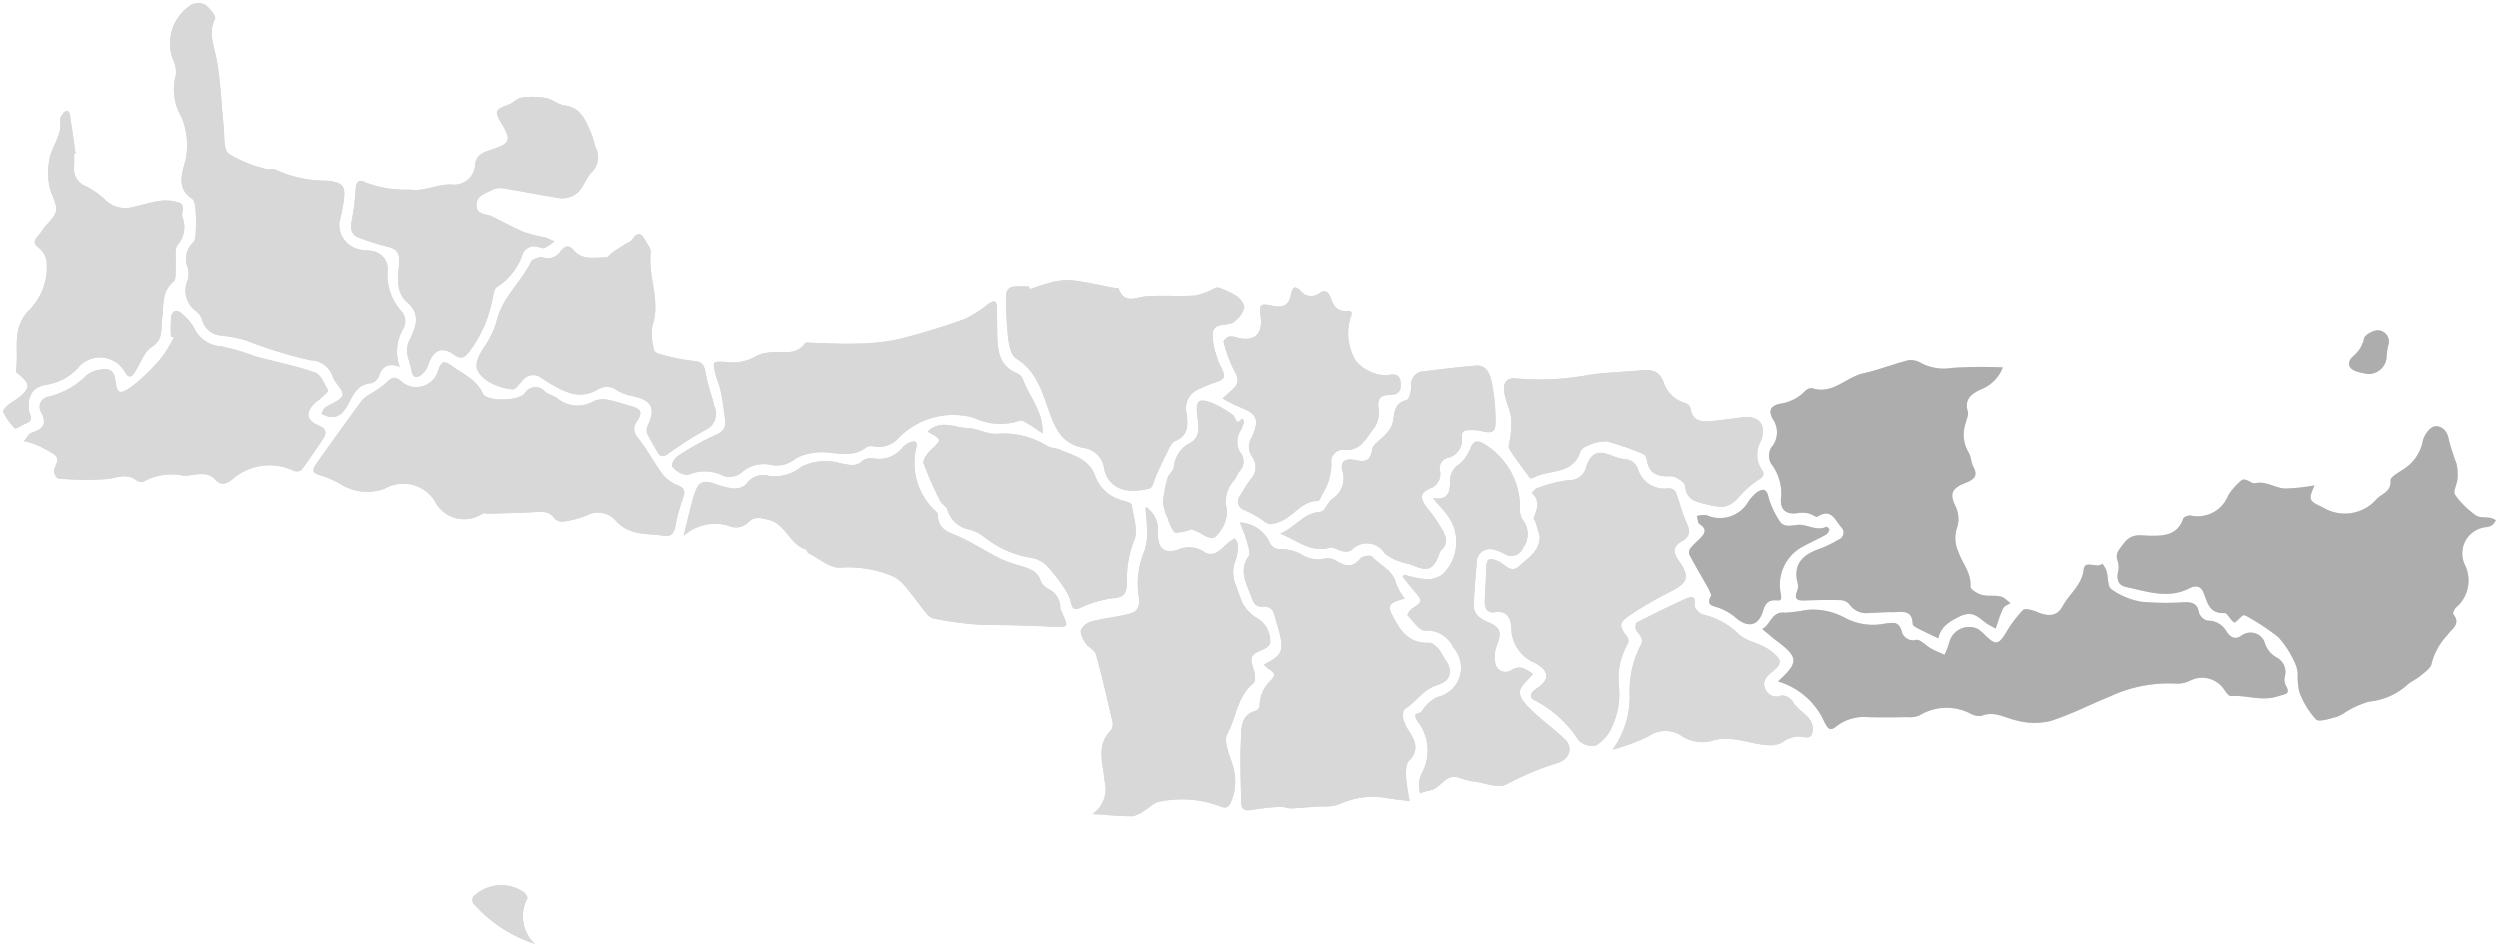 <svg id="lasithi" xmlns="http://www.w3.org/2000/svg" xmlns:xlink="http://www.w3.org/1999/xlink" width="132.801" height="50.563" viewBox="0 0 132.801 50.563">
  <defs>
    <clipPath id="clip-path">
      <rect id="Rectangle_529" data-name="Rectangle 529" width="132.801" height="50.563" fill="#d8d8d8"/>
    </clipPath>
  </defs>
  <g id="Group_1546" data-name="Group 1546" clip-path="url(#clip-path)">
    <path id="Path_1017" data-name="Path 1017" d="M391.8,172.1c.15.322.8.369.4.813a1.859,1.859,0,0,0-.635,1.4.328.328,0,0,1-.191.246c-.881.253-.779,1.018-.808,1.645-.051,1.078,0,2.161.017,3.242.007.459.3.434.643.378a13.836,13.836,0,0,1,1.408-.154c.206-.012.418.089.624.082.58-.02,1.159-.1,1.737-.1a2.078,2.078,0,0,0,.843-.138,4.234,4.234,0,0,1,2.373-.326c.432.086.875.12,1.322.178a11.469,11.469,0,0,1-.188-1.257c-.013-.3-.023-.7.15-.879.592-.6.307-1.1-.033-1.639a1.909,1.909,0,0,1-.271-.611c-.033-.162-.014-.442.086-.5.608-.378.968-1.044,1.73-1.277s.847-.794.368-1.431a4.8,4.8,0,0,0-.3-.487c-.14-.144-.34-.34-.5-.331-1.146.061-1.59-.723-2.015-1.566-.146-.29-.094-.484.192-.61a5.324,5.324,0,0,1,.526-.174,2.852,2.852,0,0,1-.45-.751c-.158-.748-.861-1-1.3-1.48-.08-.087-.513-.017-.619.113-.4.489-.784.413-1.25.132a.9.9,0,0,0-.622-.139,1.629,1.629,0,0,1-1.276-.228,2.212,2.212,0,0,0-1.029-.266.61.61,0,0,1-.649-.382,1.835,1.835,0,0,0-1.565-1.034c.14.374.278.676.363.994.07.263.206.629.091.8-.545.812-.082,1.491.173,2.216.108.307.251.491.593.46.388-.036.552.188.635.525.066.271.156.537.228.807.267,1,.146,1.271-.788,1.729Z" transform="translate(-324.651 -136.813)" fill="#d8d8d8"/>
    <path id="Path_1018" data-name="Path 1018" d="M391.8,172.1c.15.322.8.369.4.813a1.859,1.859,0,0,0-.635,1.4.328.328,0,0,1-.191.246c-.881.253-.779,1.018-.808,1.645-.051,1.078,0,2.161.017,3.242.007.459.3.434.643.378a13.836,13.836,0,0,1,1.408-.154c.206-.012.418.089.624.082.58-.02,1.159-.1,1.737-.1a2.078,2.078,0,0,0,.843-.138,4.234,4.234,0,0,1,2.373-.326c.432.086.875.12,1.322.178a11.469,11.469,0,0,1-.188-1.257c-.013-.3-.023-.7.15-.879.592-.6.307-1.1-.033-1.639a1.909,1.909,0,0,1-.271-.611c-.033-.162-.014-.442.086-.5.608-.378.968-1.044,1.73-1.277s.847-.794.368-1.431a4.8,4.8,0,0,0-.3-.487c-.14-.144-.34-.34-.5-.331-1.146.061-1.59-.723-2.015-1.566-.146-.29-.094-.484.192-.61a5.324,5.324,0,0,1,.526-.174,2.852,2.852,0,0,1-.45-.751c-.158-.748-.861-1-1.3-1.48-.08-.087-.513-.017-.619.113-.4.489-.784.413-1.25.132a.9.9,0,0,0-.622-.139,1.629,1.629,0,0,1-1.276-.228,2.212,2.212,0,0,0-1.029-.266.61.61,0,0,1-.649-.382,1.835,1.835,0,0,0-1.565-1.034c.14.374.278.676.363.994.07.263.206.629.091.8-.545.812-.082,1.491.173,2.216.108.307.251.491.593.46.388-.036.552.188.635.525.066.271.156.537.228.807.267,1,.146,1.271-.788,1.729Z" transform="translate(-324.651 -136.813)" fill="#d8d8d8"/>
    <path id="Path_1019" data-name="Path 1019" d="M341.053,175.969c.8.049,1.46.119,2.125.115a1.558,1.558,0,0,0,.641-.307c.263-.151.5-.425.776-.46a5.749,5.749,0,0,1,3.212.236c.354.162.5.029.625-.289a2.811,2.811,0,0,0,.04-1.958c-.16-.521-.47-1.211-.267-1.584.483-.884.529-2,1.389-2.7.118-.1.1-.456.038-.658-.246-.747-.213-.842.482-1.135.149-.063.341-.2.371-.337a1.416,1.416,0,0,0-.784-1.379,2.209,2.209,0,0,1-.689-.764,8.635,8.635,0,0,1-.316-.86,1.7,1.7,0,0,1-.05-1.381,2.7,2.7,0,0,0,.131-.812c0-.12-.1-.245-.161-.368a2.517,2.517,0,0,0-.331.2,4.412,4.412,0,0,1-.633.541.685.685,0,0,1-.593.032,1.439,1.439,0,0,0-1.477-.171c-.764.241-1.083-.1-1.061-.944a1.451,1.451,0,0,0-.645-1.334c-.022.363.065.71.064,1.056a3.2,3.2,0,0,1-.135,1.289,4.455,4.455,0,0,0-.291,2.49c.067.53-.138.756-.549.857-.641.159-1.306.224-1.945.389a.9.9,0,0,0-.584.455c-.059.195.1.493.238.7.149.226.489.369.555.6.33,1.181.6,2.378.879,3.573a.59.59,0,0,1-.089.472c-.817.814-.389,1.824-.327,2.7a1.6,1.6,0,0,1-.64,1.728Z" transform="translate(-283.013 -132.728)" fill="#d8d8d8"/>
    <path id="Path_1020" data-name="Path 1020" d="M341.053,175.969c.8.049,1.46.119,2.125.115a1.558,1.558,0,0,0,.641-.307c.263-.151.5-.425.776-.46a5.749,5.749,0,0,1,3.212.236c.354.162.5.029.625-.289a2.811,2.811,0,0,0,.04-1.958c-.16-.521-.47-1.211-.267-1.584.483-.884.529-2,1.389-2.7.118-.1.1-.456.038-.658-.246-.747-.213-.842.482-1.135.149-.063.341-.2.371-.337a1.416,1.416,0,0,0-.784-1.379,2.209,2.209,0,0,1-.689-.764,8.635,8.635,0,0,1-.316-.86,1.7,1.7,0,0,1-.05-1.381,2.7,2.7,0,0,0,.131-.812c0-.12-.1-.245-.161-.368a2.517,2.517,0,0,0-.331.2,4.412,4.412,0,0,1-.633.541.685.685,0,0,1-.593.032,1.439,1.439,0,0,0-1.477-.171c-.764.241-1.083-.1-1.061-.944a1.451,1.451,0,0,0-.645-1.334c-.022.363.065.71.064,1.056a3.2,3.2,0,0,1-.135,1.289,4.455,4.455,0,0,0-.291,2.49c.067.53-.138.756-.549.857-.641.159-1.306.224-1.945.389a.9.9,0,0,0-.584.455c-.059.195.1.493.238.7.149.226.489.369.555.6.33,1.181.6,2.378.879,3.573a.59.59,0,0,1-.089.472c-.817.814-.389,1.824-.327,2.7a1.6,1.6,0,0,1-.64,1.728Z" transform="translate(-283.013 -132.728)" fill="#d8d8d8"/>
    <path id="Path_1021" data-name="Path 1021" d="M470.558,147.009c.017.821-.619,1.184-1.1,1.622-.455.412-.754-.129-1.108-.27-.489-.2-.61-.142-.631.364q-.036.877-.08,1.752c-.018.365.123.659.511.6.765-.121.891.436.9.908a2.021,2.021,0,0,0,1.279,1.794c.757.423.762.895.054,1.353-.363.235-.4.494-.03.657a5.95,5.95,0,0,1,2.248,2.066,1.025,1.025,0,0,0,.924.308,2.164,2.164,0,0,0,.891-1.032,4.132,4.132,0,0,0,.35-2.114,3.691,3.691,0,0,1,.483-2.287.389.389,0,0,0-.038-.34c-.44-.581-.467-.744.134-1.155a20.424,20.424,0,0,1,2.2-1.276c.9-.463,1-.789.383-1.645-.288-.4-.3-.733.138-.978.462-.256.519-.54.293-1.016-.248-.519-.368-1.1-.578-1.637a.464.464,0,0,0-.367-.191,1.474,1.474,0,0,1-1.626-.978.754.754,0,0,0-.736-.569,2.533,2.533,0,0,1-.713-.21c-.718-.276-1.054-.12-1.315.619a.877.877,0,0,1-.9.7,7.242,7.242,0,0,0-1.694.425c-.116.034-.2.169-.3.257.471.418.285.883.1,1.352-.011.03.071.086.087.137.082.262.158.526.235.789Z" transform="translate(-388.767 -118.553)" fill="#d8d8d8"/>
    <path id="Path_1022" data-name="Path 1022" d="M470.558,147.009c.017.821-.619,1.184-1.1,1.622-.455.412-.754-.129-1.108-.27-.489-.2-.61-.142-.631.364q-.036.877-.08,1.752c-.018.365.123.659.511.6.765-.121.891.436.9.908a2.021,2.021,0,0,0,1.279,1.794c.757.423.762.895.054,1.353-.363.235-.4.494-.03.657a5.95,5.95,0,0,1,2.248,2.066,1.025,1.025,0,0,0,.924.308,2.164,2.164,0,0,0,.891-1.032,4.132,4.132,0,0,0,.35-2.114,3.691,3.691,0,0,1,.483-2.287.389.389,0,0,0-.038-.34c-.44-.581-.467-.744.134-1.155a20.424,20.424,0,0,1,2.2-1.276c.9-.463,1-.789.383-1.645-.288-.4-.3-.733.138-.978.462-.256.519-.54.293-1.016-.248-.519-.368-1.1-.578-1.637a.464.464,0,0,0-.367-.191,1.474,1.474,0,0,1-1.626-.978.754.754,0,0,0-.736-.569,2.533,2.533,0,0,1-.713-.21c-.718-.276-1.054-.12-1.315.619a.877.877,0,0,1-.9.7,7.242,7.242,0,0,0-1.694.425c-.116.034-.2.169-.3.257.471.418.285.883.1,1.352-.011.03.071.086.087.137.082.262.158.526.235.789Z" transform="translate(-388.767 -118.553)" fill="#d8d8d8"/>
    <path id="Path_1023" data-name="Path 1023" d="M441.874,146.122l-.091.115c.219.272.426.554.66.812.4.446.385.547-.135.86a.8.8,0,0,0-.271.367c.3.306.633.838.935.822a1.533,1.533,0,0,1,1.505.906,1.592,1.592,0,0,1-.855,2.623,2.023,2.023,0,0,0-.61.476c-.117.105-.184.314-.31.351-.313.092-.3.152-.145.439a2.513,2.513,0,0,1,.27,2.735,1.347,1.347,0,0,0-.166.559,2.8,2.8,0,0,0,.048.558,3.077,3.077,0,0,1,.512-.156c.589-.075.832-.937,1.573-.67a4.061,4.061,0,0,0,.811.2c.572.08,1.27.37,1.695.15a15.005,15.005,0,0,1,2.677-1.124c.691-.2.873-.842.436-1.265-.554-.536-1.19-.988-1.745-1.522-.287-.275-.662-.652-.658-.98s.436-.637.7-.988c-.3-.154-.6-.536-1.167-.182a.551.551,0,0,1-.841-.414,1.721,1.721,0,0,1,.1-.936c.255-.668.18-.929-.483-1.21-.443-.188-.793-.441-.758-.983.046-.723.09-1.447.161-2.167a.7.7,0,0,1,.925-.692,1.967,1.967,0,0,1,.54.218.677.677,0,0,0,.992-.315,1.217,1.217,0,0,0-.007-1.485.946.946,0,0,1-.154-.591,3.91,3.91,0,0,0-1.971-3.488c-.347-.176-.49-.086-.648.228a2.143,2.143,0,0,1-.592.877,1.048,1.048,0,0,0-.506.981c0,.54-.111.941-.911.837.287.33.474.529.643.743a2.381,2.381,0,0,1-.14,3.306,1.35,1.35,0,0,1-.9.249,5.7,5.7,0,0,1-1.117-.238Z" transform="translate(-367.276 -115.601)" fill="#d8d8d8"/>
    <path id="Path_1024" data-name="Path 1024" d="M441.874,146.122l-.091.115c.219.272.426.554.66.812.4.446.385.547-.135.86a.8.8,0,0,0-.271.367c.3.306.633.838.935.822a1.533,1.533,0,0,1,1.505.906,1.592,1.592,0,0,1-.855,2.623,2.023,2.023,0,0,0-.61.476c-.117.105-.184.314-.31.351-.313.092-.3.152-.145.439a2.513,2.513,0,0,1,.27,2.735,1.347,1.347,0,0,0-.166.559,2.8,2.8,0,0,0,.048.558,3.077,3.077,0,0,1,.512-.156c.589-.075.832-.937,1.573-.67a4.061,4.061,0,0,0,.811.2c.572.08,1.27.37,1.695.15a15.005,15.005,0,0,1,2.677-1.124c.691-.2.873-.842.436-1.265-.554-.536-1.19-.988-1.745-1.522-.287-.275-.662-.652-.658-.98s.436-.637.7-.988c-.3-.154-.6-.536-1.167-.182a.551.551,0,0,1-.841-.414,1.721,1.721,0,0,1,.1-.936c.255-.668.18-.929-.483-1.21-.443-.188-.793-.441-.758-.983.046-.723.09-1.447.161-2.167a.7.7,0,0,1,.925-.692,1.967,1.967,0,0,1,.54.218.677.677,0,0,0,.992-.315,1.217,1.217,0,0,0-.007-1.485.946.946,0,0,1-.154-.591,3.91,3.91,0,0,0-1.971-3.488c-.347-.176-.49-.086-.648.228a2.143,2.143,0,0,1-.592.877,1.048,1.048,0,0,0-.506.981c0,.54-.111.941-.911.837.287.33.474.529.643.743a2.381,2.381,0,0,1-.14,3.306,1.35,1.35,0,0,1-.9.249,5.7,5.7,0,0,1-1.117-.238Z" transform="translate(-367.276 -115.601)" fill="#d8d8d8"/>
    <path id="Path_1025" data-name="Path 1025" d="M385.076,96.464a8.4,8.4,0,0,0,.866.442c.965.357,1.117.664.683,1.626a.9.9,0,0,0,.013,1.013.939.939,0,0,1-.088,1.231,9.293,9.293,0,0,0-.54.849.471.471,0,0,0,.21.759,6.637,6.637,0,0,1,1.088.619c.278.221.451.122.735.034.781-.242,1.2-1.14,2.109-1.13.07,0,.154-.212.212-.336a3.025,3.025,0,0,0,.494-1.642.623.623,0,0,1,.641-.736c.932.1,1.211-.653,1.636-1.172a1.413,1.413,0,0,0,.231-1c-.079-.525.086-.747.585-.745s.646-.265.582-.7c-.076-.515-.48-.373-.793-.347a2.164,2.164,0,0,1-1.579-.761,2.835,2.835,0,0,1-.3-2.26c.081-.2.153-.424-.175-.394-.507.046-.724-.273-.846-.651-.116-.357-.32-.5-.611-.3a.716.716,0,0,1-1.033-.146c-.284-.276-.422-.137-.482.207-.094.537-.388.744-.961.62-.7-.15-.738-.088-.652.587.115.9-.331,1.317-1.192,1.113a1.2,1.2,0,0,0-.49-.073c-.117.026-.307.219-.287.285a6.856,6.856,0,0,0,.569,1.536c.255.427.236.71-.12,1.013-.149.127-.29.263-.507.46Z" transform="translate(-320.133 -75.295)" fill="#d8d8d8"/>
    <path id="Path_1026" data-name="Path 1026" d="M385.076,96.464a8.4,8.4,0,0,0,.866.442c.965.357,1.117.664.683,1.626a.9.9,0,0,0,.013,1.013.939.939,0,0,1-.088,1.231,9.293,9.293,0,0,0-.54.849.471.471,0,0,0,.21.759,6.637,6.637,0,0,1,1.088.619c.278.221.451.122.735.034.781-.242,1.2-1.14,2.109-1.13.07,0,.154-.212.212-.336a3.025,3.025,0,0,0,.494-1.642.623.623,0,0,1,.641-.736c.932.1,1.211-.653,1.636-1.172a1.413,1.413,0,0,0,.231-1c-.079-.525.086-.747.585-.745s.646-.265.582-.7c-.076-.515-.48-.373-.793-.347a2.164,2.164,0,0,1-1.579-.761,2.835,2.835,0,0,1-.3-2.26c.081-.2.153-.424-.175-.394-.507.046-.724-.273-.846-.651-.116-.357-.32-.5-.611-.3a.716.716,0,0,1-1.033-.146c-.284-.276-.422-.137-.482.207-.094.537-.388.744-.961.62-.7-.15-.738-.088-.652.587.115.9-.331,1.317-1.192,1.113a1.2,1.2,0,0,0-.49-.073c-.117.026-.307.219-.287.285a6.856,6.856,0,0,0,.569,1.536c.255.427.236.71-.12,1.013-.149.127-.29.263-.507.46Z" transform="translate(-320.133 -75.295)" fill="#d8d8d8"/>
    <path id="Path_1027" data-name="Path 1027" d="M474.233,116.995c-.383.006-.607.245-.493.832.084.432.288.843.354,1.277a4.729,4.729,0,0,1-.052,1.036c-.016.206-.134.468-.048.608.33.539.721,1.04,1.1,1.549.018.024.116.017.159-.008.829-.473,2.109-.132,2.513-1.389a.631.631,0,0,1,.377-.314,2.23,2.23,0,0,1,1.047-.233,13.506,13.506,0,0,1,1.951.689c.078.031.139.181.154.284.112.754.581.9,1.271.877.259-.009.734.3.757.5.085.771.57.853,1.184,1,.87.215,1.19.176,1.751-.474a4.706,4.706,0,0,1,.992-.85c.252-.164.322-.313.152-.531a1.429,1.429,0,0,1-.044-1.513c.328-.877-.091-1.391-1.04-1.26-.527.073-1.056.139-1.585.194s-1.019.011-1.112-.685a.436.436,0,0,0-.274-.269,1.691,1.691,0,0,1-1.158-1.109c-.214-.591-.634-.694-1.194-.636-.941.1-1.9.1-2.827.256a14.226,14.226,0,0,1-3.932.167Z" transform="translate(-393.818 -96.901)" fill="#d8d8d8"/>
    <path id="Path_1028" data-name="Path 1028" d="M474.233,116.995c-.383.006-.607.245-.493.832.084.432.288.843.354,1.277a4.729,4.729,0,0,1-.052,1.036c-.016.206-.134.468-.048.608.33.539.721,1.04,1.1,1.549.018.024.116.017.159-.008.829-.473,2.109-.132,2.513-1.389a.631.631,0,0,1,.377-.314,2.23,2.23,0,0,1,1.047-.233,13.506,13.506,0,0,1,1.951.689c.078.031.139.181.154.284.112.754.581.9,1.271.877.259-.009.734.3.757.5.085.771.57.853,1.184,1,.87.215,1.19.176,1.751-.474a4.706,4.706,0,0,1,.992-.85c.252-.164.322-.313.152-.531a1.429,1.429,0,0,1-.044-1.513c.328-.877-.091-1.391-1.04-1.26-.527.073-1.056.139-1.585.194s-1.019.011-1.112-.685a.436.436,0,0,0-.274-.269,1.691,1.691,0,0,1-1.158-1.109c-.214-.591-.634-.694-1.194-.636-.941.1-1.9.1-2.827.256a14.226,14.226,0,0,1-3.932.167Z" transform="translate(-393.818 -96.901)" fill="#d8d8d8"/>
    <path id="Path_1029" data-name="Path 1029" d="M403.255,124.078c.929.372,1.617,1.02,2.615.75.2-.055.467.146.711.187a.644.644,0,0,0,.46-.06,1.1,1.1,0,0,1,1.747.159,2.3,2.3,0,0,0,.831.444c.221.094.474.113.693.21.778.345,1.091.215,1.383-.6a.527.527,0,0,1,.114-.219c.385-.335.251-.725.065-1.063a8.746,8.746,0,0,0-.8-1.16c-.412-.527-.422-.8.147-1.052a.8.8,0,0,0,.519-.928.57.57,0,0,1,.439-.7.97.97,0,0,0,.721-1.078c-.024-.346.152-.384.382-.392a2.533,2.533,0,0,1,.663.057c.581.137.759.05.744-.53a10.431,10.431,0,0,0-.2-2.078c-.088-.384-.251-.923-.844-.875-.915.074-1.826.191-2.739.3a.692.692,0,0,0-.694.772c0,.264-.1.72-.245.756-.754.19-.622.806-.768,1.309a1.765,1.765,0,0,1-.413.578c-.217.251-.615.464-.651.732-.087.65-.4.681-.917.567-.4-.088-.788,0-.677.538a1.293,1.293,0,0,1-.506,1.515c-.262.181-.422.69-.649.7-.884.057-1.31.8-2.127,1.157Z" transform="translate(-335.246 -95.729)" fill="#d8d8d8"/>
    <path id="Path_1030" data-name="Path 1030" d="M403.255,124.078c.929.372,1.617,1.02,2.615.75.2-.055.467.146.711.187a.644.644,0,0,0,.46-.06,1.1,1.1,0,0,1,1.747.159,2.3,2.3,0,0,0,.831.444c.221.094.474.113.693.21.778.345,1.091.215,1.383-.6a.527.527,0,0,1,.114-.219c.385-.335.251-.725.065-1.063a8.746,8.746,0,0,0-.8-1.16c-.412-.527-.422-.8.147-1.052a.8.8,0,0,0,.519-.928.57.57,0,0,1,.439-.7.97.97,0,0,0,.721-1.078c-.024-.346.152-.384.382-.392a2.533,2.533,0,0,1,.663.057c.581.137.759.05.744-.53a10.431,10.431,0,0,0-.2-2.078c-.088-.384-.251-.923-.844-.875-.915.074-1.826.191-2.739.3a.692.692,0,0,0-.694.772c0,.264-.1.72-.245.756-.754.19-.622.806-.768,1.309a1.765,1.765,0,0,1-.413.578c-.217.251-.615.464-.651.732-.087.65-.4.681-.917.567-.4-.088-.788,0-.677.538a1.293,1.293,0,0,1-.506,1.515c-.262.181-.422.69-.649.7-.884.057-1.31.8-2.127,1.157Z" transform="translate(-335.246 -95.729)" fill="#d8d8d8"/>
    <path id="Path_1031" data-name="Path 1031" d="M507.926,196.184a11.836,11.836,0,0,0,1.88-.691,1.569,1.569,0,0,1,1.733-.076,1.969,1.969,0,0,0,1.594.314c1.1-.367,2.076.182,3.112.216a1.329,1.329,0,0,0,.68-.139,1.457,1.457,0,0,1,1.265-.273.346.346,0,0,0,.31-.13c.308-.933-.672-1.175-1-1.774a.732.732,0,0,0-.6-.331.626.626,0,0,1-.845-.309c-.215-.415.041-.7.337-.932.658-.52.455-.709-.095-1.154a3.738,3.738,0,0,0-.744-.377,3.118,3.118,0,0,1-.893-.446A3.929,3.929,0,0,0,512.712,189c-.181-.044-.449-.351-.426-.5.088-.537-.227-.447-.48-.333-.877.4-1.742.823-2.6,1.266-.069.036-.088.351-.013.439.21.25.415.471.2.81a5.217,5.217,0,0,0-.56,2.557,4.8,4.8,0,0,1-.911,2.944Z" transform="translate(-422.264 -156.361)" fill="#d8d8d8"/>
    <path id="Path_1032" data-name="Path 1032" d="M507.926,196.184a11.836,11.836,0,0,0,1.88-.691,1.569,1.569,0,0,1,1.733-.076,1.969,1.969,0,0,0,1.594.314c1.1-.367,2.076.182,3.112.216a1.329,1.329,0,0,0,.68-.139,1.457,1.457,0,0,1,1.265-.273.346.346,0,0,0,.31-.13c.308-.933-.672-1.175-1-1.774a.732.732,0,0,0-.6-.331.626.626,0,0,1-.845-.309c-.215-.415.041-.7.337-.932.658-.52.455-.709-.095-1.154a3.738,3.738,0,0,0-.744-.377,3.118,3.118,0,0,1-.893-.446A3.929,3.929,0,0,0,512.712,189c-.181-.044-.449-.351-.426-.5.088-.537-.227-.447-.48-.333-.877.4-1.742.823-2.6,1.266-.069.036-.088.351-.013.439.21.25.415.471.2.81a5.217,5.217,0,0,0-.56,2.557,4.8,4.8,0,0,1-.911,2.944Z" transform="translate(-422.264 -156.361)" fill="#d8d8d8"/>
    <path id="Path_1033" data-name="Path 1033" d="M231.33,101.987c.034-1.2-.739-1.971-1.062-2.909a.564.564,0,0,0-.3-.283c-.944-.389-1.036-1.2-1.049-2.054-.007-.47-.017-.94-.015-1.41,0-.418-.177-.412-.464-.219a6.2,6.2,0,0,1-1.264.805,35.209,35.209,0,0,1-3.605,1.09,11.874,11.874,0,0,1-2.314.214c-.718.025-1.438-.028-2.157-.043-.136,0-.349-.042-.4.026-.523.736-1.314.356-1.975.5a1.512,1.512,0,0,0-.558.149,2.487,2.487,0,0,1-1.693.336c-.675-.029-.684-.022-.535.608.077.325.225.635.291.961.1.515.179,1.037.236,1.56.046.417-.162.609-.572.782a13.422,13.422,0,0,0-1.965,1.109c-.157.1-.339.425-.284.535a1.16,1.16,0,0,0,.565.4.544.544,0,0,0,.411,0,2.179,2.179,0,0,1,1.78.116,1.056,1.056,0,0,0,.894-.155,1.782,1.782,0,0,1,1.628-.437,1.543,1.543,0,0,0,1.256-.319,2.445,2.445,0,0,1,.979-.323c.928-.179,1.935.4,2.817-.307.105-.084.331-.051.493-.025a1.382,1.382,0,0,0,1.2-.452,4.048,4.048,0,0,1,4-1.084,3.23,3.23,0,0,0,2.456.153c.095-.048.3.093.444.176.235.139.456.3.758.5Z" transform="translate(-175.943 -78.966)" fill="#d8d8d8"/>
    <path id="Path_1034" data-name="Path 1034" d="M231.33,101.987c.034-1.2-.739-1.971-1.062-2.909a.564.564,0,0,0-.3-.283c-.944-.389-1.036-1.2-1.049-2.054-.007-.47-.017-.94-.015-1.41,0-.418-.177-.412-.464-.219a6.2,6.2,0,0,1-1.264.805,35.209,35.209,0,0,1-3.605,1.09,11.874,11.874,0,0,1-2.314.214c-.718.025-1.438-.028-2.157-.043-.136,0-.349-.042-.4.026-.523.736-1.314.356-1.975.5a1.512,1.512,0,0,0-.558.149,2.487,2.487,0,0,1-1.693.336c-.675-.029-.684-.022-.535.608.077.325.225.635.291.961.1.515.179,1.037.236,1.56.046.417-.162.609-.572.782a13.422,13.422,0,0,0-1.965,1.109c-.157.1-.339.425-.284.535a1.16,1.16,0,0,0,.565.4.544.544,0,0,0,.411,0,2.179,2.179,0,0,1,1.78.116,1.056,1.056,0,0,0,.894-.155,1.782,1.782,0,0,1,1.628-.437,1.543,1.543,0,0,0,1.256-.319,2.445,2.445,0,0,1,.979-.323c.928-.179,1.935.4,2.817-.307.105-.084.331-.051.493-.025a1.382,1.382,0,0,0,1.2-.452,4.048,4.048,0,0,1,4-1.084,3.23,3.23,0,0,0,2.456.153c.095-.048.3.093.444.176.235.139.456.3.758.5Z" transform="translate(-175.943 -78.966)" fill="#d8d8d8"/>
    <path id="Path_1035" data-name="Path 1035" d="M318.163,88.753l-.047-.146a5.179,5.179,0,0,0-.922.018A.493.493,0,0,0,316.9,89a20.714,20.714,0,0,0,.106,2.311c.047.394.154.95.429,1.117,1.147.7,1.424,1.934,1.823,3,.355.947.734,1.541,1.748,1.751A1.268,1.268,0,0,1,322.1,98.2a1.4,1.4,0,0,0,1.186,1.226,3.111,3.111,0,0,0,1.242-.093c.181-.062.244-.466.361-.716.177-.378.341-.763.535-1.132.127-.241.245-.578.455-.668.723-.307.685-.854.613-1.466a1.109,1.109,0,0,1,.738-1.331,4.679,4.679,0,0,1,.691-.287c.634-.2.678-.3.394-.86a2.746,2.746,0,0,1-.241-.617,3.122,3.122,0,0,1-.189-1.218c.115-.55.785-.3,1.122-.547a1.432,1.432,0,0,0,.542-.753c.039-.177-.206-.487-.4-.628a4.378,4.378,0,0,0-.969-.445c-.07-.027-.18.035-.267.067a3.727,3.727,0,0,1-.975.356c-.854.053-1.715-.017-2.569.038-.567.036-1.193.448-1.492-.423-.011-.031-.157-.01-.238-.025-.7-.131-1.39-.291-2.091-.385a3.285,3.285,0,0,0-1.085.053,12.918,12.918,0,0,0-1.292.4Z" transform="translate(-263.458 -73.385)" fill="#d8d8d8"/>
    <path id="Path_1036" data-name="Path 1036" d="M318.163,88.753l-.047-.146a5.179,5.179,0,0,0-.922.018A.493.493,0,0,0,316.9,89a20.714,20.714,0,0,0,.106,2.311c.047.394.154.95.429,1.117,1.147.7,1.424,1.934,1.823,3,.355.947.734,1.541,1.748,1.751A1.268,1.268,0,0,1,322.1,98.2a1.4,1.4,0,0,0,1.186,1.226,3.111,3.111,0,0,0,1.242-.093c.181-.062.244-.466.361-.716.177-.378.341-.763.535-1.132.127-.241.245-.578.455-.668.723-.307.685-.854.613-1.466a1.109,1.109,0,0,1,.738-1.331,4.679,4.679,0,0,1,.691-.287c.634-.2.678-.3.394-.86a2.746,2.746,0,0,1-.241-.617,3.122,3.122,0,0,1-.189-1.218c.115-.55.785-.3,1.122-.547a1.432,1.432,0,0,0,.542-.753c.039-.177-.206-.487-.4-.628a4.378,4.378,0,0,0-.969-.445c-.07-.027-.18.035-.267.067a3.727,3.727,0,0,1-.975.356c-.854.053-1.715-.017-2.569.038-.567.036-1.193.448-1.492-.423-.011-.031-.157-.01-.238-.025-.7-.131-1.39-.291-2.091-.385a3.285,3.285,0,0,0-1.085.053,12.918,12.918,0,0,0-1.292.4Z" transform="translate(-263.458 -73.385)" fill="#d8d8d8"/>
    <path id="Path_1037" data-name="Path 1037" d="M215.386,144.053a2.465,2.465,0,0,1,2.369-.532.942.942,0,0,0,1.076-.2c.313-.317.641-.206,1.012-.129.95.195,1.146,1.318,2.025,1.587.061.019.076.168.141.2.566.281,1.172.825,1.7.762a6.155,6.155,0,0,1,2.7.431,1.745,1.745,0,0,1,.711.54c.4.465.752.973,1.14,1.451a.737.737,0,0,0,.388.28,17.523,17.523,0,0,0,2.715.348c1.168-.006,2.337.034,3.5.086.98.045.978.066.593-.791a.592.592,0,0,1-.068-.24,1.132,1.132,0,0,0-.663-.988.908.908,0,0,1-.388-.412c-.152-.523-.582-.639-1.008-.782a8.525,8.525,0,0,1-1.107-.384c-.72-.36-1.4-.8-2.128-1.145-.551-.262-1.206-.356-1.209-1.181,0-.13-.193-.262-.3-.387a3.463,3.463,0,0,1-.848-3.2c.082-.347-.1-.352-.282-.3a1.082,1.082,0,0,0-.464.314,1.591,1.591,0,0,1-1.5.567.827.827,0,0,0-.624.123c-.38.369-.758.181-1.17.13a2.809,2.809,0,0,0-2.06.185,2.3,2.3,0,0,1-1.718.489,1.084,1.084,0,0,0-1.2.407.865.865,0,0,1-.659.26,3.508,3.508,0,0,1-.961-.233c-.689-.229-.922-.16-1.147.518-.216.65-.348,1.329-.577,2.228Z" transform="translate(-179.061 -115.591)" fill="#d8d8d8"/>
    <path id="Path_1038" data-name="Path 1038" d="M215.386,144.053a2.465,2.465,0,0,1,2.369-.532.942.942,0,0,0,1.076-.2c.313-.317.641-.206,1.012-.129.95.195,1.146,1.318,2.025,1.587.061.019.076.168.141.2.566.281,1.172.825,1.7.762a6.155,6.155,0,0,1,2.7.431,1.745,1.745,0,0,1,.711.54c.4.465.752.973,1.14,1.451a.737.737,0,0,0,.388.28,17.523,17.523,0,0,0,2.715.348c1.168-.006,2.337.034,3.5.086.98.045.978.066.593-.791a.592.592,0,0,1-.068-.24,1.132,1.132,0,0,0-.663-.988.908.908,0,0,1-.388-.412c-.152-.523-.582-.639-1.008-.782a8.525,8.525,0,0,1-1.107-.384c-.72-.36-1.4-.8-2.128-1.145-.551-.262-1.206-.356-1.209-1.181,0-.13-.193-.262-.3-.387a3.463,3.463,0,0,1-.848-3.2c.082-.347-.1-.352-.282-.3a1.082,1.082,0,0,0-.464.314,1.591,1.591,0,0,1-1.5.567.827.827,0,0,0-.624.123c-.38.369-.758.181-1.17.13a2.809,2.809,0,0,0-2.06.185,2.3,2.3,0,0,1-1.718.489,1.084,1.084,0,0,0-1.2.407.865.865,0,0,1-.659.26,3.508,3.508,0,0,1-.961-.233c-.689-.229-.922-.16-1.147.518-.216.65-.348,1.329-.577,2.228Z" transform="translate(-179.061 -115.591)" fill="#d8d8d8"/>
    <path id="Path_1039" data-name="Path 1039" d="M291.084,134.209c.779.433.763.416.152.986-.188.176-.425.524-.365.7a17.757,17.757,0,0,0,.894,2.018c.082.167.325.273.368.438a1.491,1.491,0,0,0,1.172,1.058,2.235,2.235,0,0,1,.75.37,5.364,5.364,0,0,0,2.486,1.125,1.643,1.643,0,0,1,.823.375,8.306,8.306,0,0,1,.963,1.225,2.331,2.331,0,0,1,.373.8c.064.3.164.378.447.282a6.356,6.356,0,0,1,1.739-.528c.864-.022.755-.533.782-1.073a5.555,5.555,0,0,1,.394-2.02c.221-.511-.051-1.239-.135-1.866-.011-.081-.215-.164-.341-.2a2.132,2.132,0,0,1-1.581-1.275c-.328-1-1.166-1.125-1.906-1.465-.2-.092-.462-.068-.641-.182a4.428,4.428,0,0,0-2.717-.652c-.507.027-1.027-.3-1.544-.308-.683-.011-1.414-.481-2.113.185Z" transform="translate(-241.807 -111.278)" fill="#d8d8d8"/>
    <path id="Path_1040" data-name="Path 1040" d="M291.084,134.209c.779.433.763.416.152.986-.188.176-.425.524-.365.7a17.757,17.757,0,0,0,.894,2.018c.082.167.325.273.368.438a1.491,1.491,0,0,0,1.172,1.058,2.235,2.235,0,0,1,.75.37,5.364,5.364,0,0,0,2.486,1.125,1.643,1.643,0,0,1,.823.375,8.306,8.306,0,0,1,.963,1.225,2.331,2.331,0,0,1,.373.8c.064.3.164.378.447.282a6.356,6.356,0,0,1,1.739-.528c.864-.022.755-.533.782-1.073a5.555,5.555,0,0,1,.394-2.02c.221-.511-.051-1.239-.135-1.866-.011-.081-.215-.164-.341-.2a2.132,2.132,0,0,1-1.581-1.275c-.328-1-1.166-1.125-1.906-1.465-.2-.092-.462-.068-.641-.182a4.428,4.428,0,0,0-2.717-.652c-.507.027-1.027-.3-1.544-.308-.683-.011-1.414-.481-2.113.185Z" transform="translate(-241.807 -111.278)" fill="#d8d8d8"/>
    <path id="Path_1041" data-name="Path 1041" d="M367.837,133a4.383,4.383,0,0,1,.438.195c.694.4.783.407,1.21-.279a1.576,1.576,0,0,0,.223-1,1.649,1.649,0,0,1,.366-1.48c.128-.144.186-.346.306-.5a.748.748,0,0,0,.065-.992,1.09,1.09,0,0,1,.008-1.194,2.077,2.077,0,0,0,.177-.464c.012-.046-.067-.115-.1-.174-.35.456-.332-.073-.485-.172a5.941,5.941,0,0,0-1.053-.623c-.811-.313-.959-.165-.838.716.069.505.156,1.067-.361,1.369a1.587,1.587,0,0,0-.893,1.3c-.02.2-.272.363-.328.568a6.011,6.011,0,0,0-.244,1.325,2.272,2.272,0,0,0,.244.811,2.323,2.323,0,0,0,.348.743c.079.089.377-.006.573-.035a2.221,2.221,0,0,0,.347-.114Z" transform="translate(-304.544 -104.889)" fill="#d8d8d8"/>
    <path id="Path_1042" data-name="Path 1042" d="M367.837,133a4.383,4.383,0,0,1,.438.195c.694.4.783.407,1.21-.279a1.576,1.576,0,0,0,.223-1,1.649,1.649,0,0,1,.366-1.48c.128-.144.186-.346.306-.5a.748.748,0,0,0,.065-.992,1.09,1.09,0,0,1,.008-1.194,2.077,2.077,0,0,0,.177-.464c.012-.046-.067-.115-.1-.174-.35.456-.332-.073-.485-.172a5.941,5.941,0,0,0-1.053-.623c-.811-.313-.959-.165-.838.716.069.505.156,1.067-.361,1.369a1.587,1.587,0,0,0-.893,1.3c-.02.2-.272.363-.328.568a6.011,6.011,0,0,0-.244,1.325,2.272,2.272,0,0,0,.244.811,2.323,2.323,0,0,0,.348.743c.079.089.377-.006.573-.035a2.221,2.221,0,0,0,.347-.114Z" transform="translate(-304.544 -104.889)" fill="#d8d8d8"/>
    <path id="Path_1043" data-name="Path 1043" d="M65.867,20.33a2.333,2.333,0,0,1,.2-2.062.81.81,0,0,0-.13-.92,2.9,2.9,0,0,1-.725-2.084.969.969,0,0,0-.879-1.107c-.19-.043-.4-.021-.585-.069a1.34,1.34,0,0,1-1.092-1.452c.088-.375.177-.751.229-1.132.108-.8-.038-.967-.861-1.074a6.327,6.327,0,0,1-2.771-.591c-.118-.075-.338.026-.486-.026A6.666,6.666,0,0,1,56.779,9c-.3-.241-.217-.975-.273-1.491-.125-1.164-.158-2.341-.365-3.489-.134-.74-.472-1.417-.089-2.194.067-.137-.282-.57-.527-.739a.8.8,0,0,0-.736,0,2.416,2.416,0,0,0-.953,2.956,1.412,1.412,0,0,1,.124.8,2.87,2.87,0,0,0,.284,2.165,3.833,3.833,0,0,1,.238,2.334c-.162.621-.516,1.484.342,2.047.126.082.172.342.187.526a9.208,9.208,0,0,1,.017,1.156c-.009.217-.006.517-.138.63a1.206,1.206,0,0,0-.275,1.383,1.276,1.276,0,0,1-.027.653,1.347,1.347,0,0,0,.472,1.642.973.973,0,0,1,.312.461,1.111,1.111,0,0,0,1.046.821,7.623,7.623,0,0,1,1.3.263,23.478,23.478,0,0,0,3.394,1.046,1.273,1.273,0,0,1,1.2.9c.138.345.583.721.506.959-.093.285-.6.425-.916.652-.1.07-.137.218-.2.33a2.026,2.026,0,0,0,.364.152c.55.116.826-.234,1.049-.648.278-.517.5-1.071,1.225-1.124a.626.626,0,0,0,.418-.379c.182-.577.559-.7,1.111-.489Z" transform="translate(-44.626 -0.831)" fill="#d8d8d8"/>
    <path id="Path_1044" data-name="Path 1044" d="M65.867,20.33a2.333,2.333,0,0,1,.2-2.062.81.81,0,0,0-.13-.92,2.9,2.9,0,0,1-.725-2.084.969.969,0,0,0-.879-1.107c-.19-.043-.4-.021-.585-.069a1.34,1.34,0,0,1-1.092-1.452c.088-.375.177-.751.229-1.132.108-.8-.038-.967-.861-1.074a6.327,6.327,0,0,1-2.771-.591c-.118-.075-.338.026-.486-.026A6.666,6.666,0,0,1,56.779,9c-.3-.241-.217-.975-.273-1.491-.125-1.164-.158-2.341-.365-3.489-.134-.74-.472-1.417-.089-2.194.067-.137-.282-.57-.527-.739a.8.8,0,0,0-.736,0,2.416,2.416,0,0,0-.953,2.956,1.412,1.412,0,0,1,.124.8,2.87,2.87,0,0,0,.284,2.165,3.833,3.833,0,0,1,.238,2.334c-.162.621-.516,1.484.342,2.047.126.082.172.342.187.526a9.208,9.208,0,0,1,.017,1.156c-.009.217-.006.517-.138.63a1.206,1.206,0,0,0-.275,1.383,1.276,1.276,0,0,1-.027.653,1.347,1.347,0,0,0,.472,1.642.973.973,0,0,1,.312.461,1.111,1.111,0,0,0,1.046.821,7.623,7.623,0,0,1,1.3.263,23.478,23.478,0,0,0,3.394,1.046,1.273,1.273,0,0,1,1.2.9c.138.345.583.721.506.959-.093.285-.6.425-.916.652-.1.07-.137.218-.2.33a2.026,2.026,0,0,0,.364.152c.55.116.826-.234,1.049-.648.278-.517.5-1.071,1.225-1.124a.626.626,0,0,0,.418-.379c.182-.577.559-.7,1.111-.489Z" transform="translate(-44.626 -0.831)" fill="#d8d8d8"/>
    <path id="Path_1045" data-name="Path 1045" d="M117.232,123.36c.364.075.594-.025.677-.417a9.98,9.98,0,0,1,.4-1.514c.152-.4.138-.59-.3-.756a1.834,1.834,0,0,1-.781-.59c-.445-.6-.786-1.274-1.248-1.855-.274-.344-.342-.573-.088-.95.313-.465.2-.652-.352-.8-.375-.1-.74-.245-1.119-.309a1.31,1.31,0,0,0-.813.04,1.679,1.679,0,0,1-1.956-.142c-.21-.138-.469-.206-.665-.358a.649.649,0,0,0-1.065.1c-.339.41-2.022.447-2.22.017-.35-.759-1.026-1.032-1.63-1.461-.438-.312-.563-.29-.745.216a1.205,1.205,0,0,1-2.022.534c-.289-.217-.466-.158-.708.1a5.448,5.448,0,0,1-.85.607,1.873,1.873,0,0,0-.462.344c-.819,1.113-1.624,2.235-2.425,3.361-.283.4-.212.513.252.651a5.284,5.284,0,0,1,.991.431,2.675,2.675,0,0,0,2.386.26,1.981,1.981,0,0,1,2.623.612,1.758,1.758,0,0,0,2.569.716c.083-.045.216.008.325.005.825-.026,1.652-.041,2.476-.088.408-.023.772-.044,1.037.366a.587.587,0,0,0,.492.135,5.258,5.258,0,0,0,1.209-.32,1.239,1.239,0,0,1,1.54.28c.686.776,1.61.675,2.475.784Z" transform="translate(-82.047 -94.912)" fill="#d8d8d8"/>
    <path id="Path_1046" data-name="Path 1046" d="M117.232,123.36c.364.075.594-.025.677-.417a9.98,9.98,0,0,1,.4-1.514c.152-.4.138-.59-.3-.756a1.834,1.834,0,0,1-.781-.59c-.445-.6-.786-1.274-1.248-1.855-.274-.344-.342-.573-.088-.95.313-.465.2-.652-.352-.8-.375-.1-.74-.245-1.119-.309a1.31,1.31,0,0,0-.813.04,1.679,1.679,0,0,1-1.956-.142c-.21-.138-.469-.206-.665-.358a.649.649,0,0,0-1.065.1c-.339.41-2.022.447-2.22.017-.35-.759-1.026-1.032-1.63-1.461-.438-.312-.563-.29-.745.216a1.205,1.205,0,0,1-2.022.534c-.289-.217-.466-.158-.708.1a5.448,5.448,0,0,1-.85.607,1.873,1.873,0,0,0-.462.344c-.819,1.113-1.624,2.235-2.425,3.361-.283.4-.212.513.252.651a5.284,5.284,0,0,1,.991.431,2.675,2.675,0,0,0,2.386.26,1.981,1.981,0,0,1,2.623.612,1.758,1.758,0,0,0,2.569.716c.083-.045.216.008.325.005.825-.026,1.652-.041,2.476-.088.408-.023.772-.044,1.037.366a.587.587,0,0,0,.492.135,5.258,5.258,0,0,0,1.209-.32,1.239,1.239,0,0,1,1.54.28c.686.776,1.61.675,2.475.784Z" transform="translate(-82.047 -94.912)" fill="#d8d8d8"/>
    <path id="Path_1047" data-name="Path 1047" d="M15.348,99.287l.156.049c-.127.226-.242.461-.385.676a4.475,4.475,0,0,1-.52.684,9.559,9.559,0,0,1-1.38,1.285c-.621.416-.729.346-.83-.394-.067-.5-.344-.614-.75-.54a1.444,1.444,0,0,0-.772.3A4.246,4.246,0,0,1,8.8,102.494a.546.546,0,0,0-.357.81c.333.635.122.91-.5,1.1-.167.051-.274.3-.409.452a3.027,3.027,0,0,1,.533.139,6.049,6.049,0,0,1,1.078.565c.329.242.064.543-.01.833-.033.127.133.438.22.442a16.3,16.3,0,0,0,2.572.032c.55-.058,1.066-.341,1.594.07a.431.431,0,0,0,.391.051,3.036,3.036,0,0,1,2.1-.3c.548.007,1.2-.3,1.663.188.359.382.618.233.931.007a2.981,2.981,0,0,1,3.252-.461.451.451,0,0,0,.412-.032c.386-.509.738-1.045,1.1-1.571.245-.354.3-.6-.214-.818-.62-.259-.657-.7-.179-1.16.1-.1.225-.167.326-.263.145-.137.422-.363.393-.416-.192-.351-.386-.85-.7-.96-1.034-.363-2.121-.571-3.183-.86a11.7,11.7,0,0,0-1.795-.529,1.678,1.678,0,0,1-1.44-.974,2.779,2.779,0,0,0-.7-.8c-.264-.215-.493-.079-.526.249a9.9,9.9,0,0,0-.007,1Z" transform="translate(-6.264 -81.416)" fill="#d8d8d8"/>
    <path id="Path_1048" data-name="Path 1048" d="M15.348,99.287l.156.049c-.127.226-.242.461-.385.676a4.475,4.475,0,0,1-.52.684,9.559,9.559,0,0,1-1.38,1.285c-.621.416-.729.346-.83-.394-.067-.5-.344-.614-.75-.54a1.444,1.444,0,0,0-.772.3A4.246,4.246,0,0,1,8.8,102.494a.546.546,0,0,0-.357.81c.333.635.122.91-.5,1.1-.167.051-.274.3-.409.452a3.027,3.027,0,0,1,.533.139,6.049,6.049,0,0,1,1.078.565c.329.242.064.543-.01.833-.033.127.133.438.22.442a16.3,16.3,0,0,0,2.572.032c.55-.058,1.066-.341,1.594.07a.431.431,0,0,0,.391.051,3.036,3.036,0,0,1,2.1-.3c.548.007,1.2-.3,1.663.188.359.382.618.233.931.007a2.981,2.981,0,0,1,3.252-.461.451.451,0,0,0,.412-.032c.386-.509.738-1.045,1.1-1.571.245-.354.3-.6-.214-.818-.62-.259-.657-.7-.179-1.16.1-.1.225-.167.326-.263.145-.137.422-.363.393-.416-.192-.351-.386-.85-.7-.96-1.034-.363-2.121-.571-3.183-.86a11.7,11.7,0,0,0-1.795-.529,1.678,1.678,0,0,1-1.44-.974,2.779,2.779,0,0,0-.7-.8c-.264-.215-.493-.079-.526.249a9.9,9.9,0,0,0-.007,1Z" transform="translate(-6.264 -81.416)" fill="#d8d8d8"/>
    <path id="Path_1049" data-name="Path 1049" d="M120.6,38.561c.078.013.211.078.294.039a3.759,3.759,0,0,0,.513-.344,3.46,3.46,0,0,0-.475-.211,9.546,9.546,0,0,1-1.119-.285c-.59-.246-1.152-.558-1.727-.84-.3-.149-.793-.062-.815-.574-.024-.55.491-.632.832-.831a1.057,1.057,0,0,1,.65-.069c.986.159,1.965.356,2.951.513a1.288,1.288,0,0,0,.6-.092c.605-.216.694-.874,1.067-1.269a1.122,1.122,0,0,0,.23-1.349c-.1-.261-.144-.544-.259-.8-.287-.627-.507-1.3-1.372-1.414-.348-.045-.661-.332-1.01-.4a4.37,4.37,0,0,0-1.3-.022c-.228.028-.42.271-.651.357-.767.284-.8.351-.4,1.029.52.87.461,1.045-.5,1.365-.435.145-.871.272-.911.832a1.116,1.116,0,0,1-1.223,1.037c-.781-.046-1.437.388-2.276.266a5.855,5.855,0,0,1-2.311-.377c-.285-.164-.517-.106-.535.339a11.772,11.772,0,0,1-.212,1.7c-.1.538.03.8.541.949a12.837,12.837,0,0,0,1.345.424c.6.107.677.452.629.964-.066.7-.163,1.464.42,1.974.727.637.5,1.256.174,1.944a1.377,1.377,0,0,0-.172.675c.034.352.192.691.247,1.044.051.329.239.391.459.24a1.132,1.132,0,0,0,.423-.549c.237-.771.72-1.031,1.34-.577.436.321.609.152.871-.177a6.71,6.71,0,0,0,1.214-2.809c.046-.21.09-.514.236-.594A3.317,3.317,0,0,0,119.7,39a.657.657,0,0,1,.895-.433Z" transform="translate(-91.96 -25.425)" fill="#d8d8d8"/>
    <path id="Path_1050" data-name="Path 1050" d="M120.6,38.561c.078.013.211.078.294.039a3.759,3.759,0,0,0,.513-.344,3.46,3.46,0,0,0-.475-.211,9.546,9.546,0,0,1-1.119-.285c-.59-.246-1.152-.558-1.727-.84-.3-.149-.793-.062-.815-.574-.024-.55.491-.632.832-.831a1.057,1.057,0,0,1,.65-.069c.986.159,1.965.356,2.951.513a1.288,1.288,0,0,0,.6-.092c.605-.216.694-.874,1.067-1.269a1.122,1.122,0,0,0,.23-1.349c-.1-.261-.144-.544-.259-.8-.287-.627-.507-1.3-1.372-1.414-.348-.045-.661-.332-1.01-.4a4.37,4.37,0,0,0-1.3-.022c-.228.028-.42.271-.651.357-.767.284-.8.351-.4,1.029.52.87.461,1.045-.5,1.365-.435.145-.871.272-.911.832a1.116,1.116,0,0,1-1.223,1.037c-.781-.046-1.437.388-2.276.266a5.855,5.855,0,0,1-2.311-.377c-.285-.164-.517-.106-.535.339a11.772,11.772,0,0,1-.212,1.7c-.1.538.03.8.541.949a12.837,12.837,0,0,0,1.345.424c.6.107.677.452.629.964-.066.7-.163,1.464.42,1.974.727.637.5,1.256.174,1.944a1.377,1.377,0,0,0-.172.675c.034.352.192.691.247,1.044.051.329.239.391.459.24a1.132,1.132,0,0,0,.423-.549c.237-.771.72-1.031,1.34-.577.436.321.609.152.871-.177a6.71,6.71,0,0,0,1.214-2.809c.046-.21.09-.514.236-.594A3.317,3.317,0,0,0,119.7,39a.657.657,0,0,1,.895-.433Z" transform="translate(-91.96 -25.425)" fill="#d8d8d8"/>
    <path id="Path_1051" data-name="Path 1051" d="M153.53,75.02c-.127.055-.453.091-.53.248-.544,1.11-1.565,1.935-1.846,3.212a5.145,5.145,0,0,1-.74,1.466c-.464.76-.458,1.154.28,1.682a3.034,3.034,0,0,0,1.315.431c.152.022.368-.291.53-.472a.711.711,0,0,1,.98-.148c.1.055.181.132.277.188.864.5,1.711,1.061,2.765.429a.91.91,0,0,1,1.027.075,2.717,2.717,0,0,0,.86.3c.951.228,1.157.62.772,1.491a.645.645,0,0,0-.075.437c.157.355.371.686.559,1.029.138.249.3.281.543.115a18.52,18.52,0,0,1,1.975-1.268.941.941,0,0,0,.523-1.24c-.155-.62-.382-1.226-.488-1.854-.078-.459-.254-.568-.71-.6a10.751,10.751,0,0,1-1.793-.382c-.09-.022-.219-.121-.229-.2a3.154,3.154,0,0,1-.083-1.291c.449-1.315-.244-2.579-.091-3.872.023-.19-.153-.413-.262-.607-.184-.33-.38-.59-.713-.1-.095.139-.3.2-.453.3-.212.138-.427.272-.634.418-.106.075-.2.246-.3.245-.6-.006-1.258.174-1.731-.379-.251-.293-.445-.244-.675.019a.822.822,0,0,1-1.061.32Z" transform="translate(-124.783 -61.376)" fill="#d8d8d8"/>
    <path id="Path_1052" data-name="Path 1052" d="M153.53,75.02c-.127.055-.453.091-.53.248-.544,1.11-1.565,1.935-1.846,3.212a5.145,5.145,0,0,1-.74,1.466c-.464.76-.458,1.154.28,1.682a3.034,3.034,0,0,0,1.315.431c.152.022.368-.291.53-.472a.711.711,0,0,1,.98-.148c.1.055.181.132.277.188.864.5,1.711,1.061,2.765.429a.91.91,0,0,1,1.027.075,2.717,2.717,0,0,0,.86.3c.951.228,1.157.62.772,1.491a.645.645,0,0,0-.075.437c.157.355.371.686.559,1.029.138.249.3.281.543.115a18.52,18.52,0,0,1,1.975-1.268.941.941,0,0,0,.523-1.24c-.155-.62-.382-1.226-.488-1.854-.078-.459-.254-.568-.71-.6a10.751,10.751,0,0,1-1.793-.382c-.09-.022-.219-.121-.229-.2a3.154,3.154,0,0,1-.083-1.291c.449-1.315-.244-2.579-.091-3.872.023-.19-.153-.413-.262-.607-.184-.33-.38-.59-.713-.1-.095.139-.3.2-.453.3-.212.138-.427.272-.634.418-.106.075-.2.246-.3.245-.6-.006-1.258.174-1.731-.379-.251-.293-.445-.244-.675.019a.822.822,0,0,1-1.061.32Z" transform="translate(-124.783 -61.376)" fill="#d8d8d8"/>
    <path id="Path_1053" data-name="Path 1053" d="M4.769,37.22l.078-.014c-.1-.7-.2-1.4-.309-2.1-.01-.067-.08-.169-.133-.175a.266.266,0,0,0-.2.114c-.079.112-.2.255-.183.365.139.811-.468,1.415-.571,2.142a3.42,3.42,0,0,0,.086,1.68c.387.963.443,1.03-.282,1.808-.151.162-.248.375-.4.532-.262.267-.242.435.072.666a1.134,1.134,0,0,1,.374.644,3.252,3.252,0,0,1-1.027,2.739c-.846,1-.42,2.09-.6,3.128-.011.063.126.16.206.226.529.438.548.664.051,1.1-.208.183-.467.308-.681.486-.113.094-.281.3-.249.359a3.158,3.158,0,0,0,.613.871c.067.062.4-.178.62-.265.43-.171.152-.483.13-.718-.069-.754.209-1.206.926-1.328a2.869,2.869,0,0,0,1.656-.861,1.514,1.514,0,0,1,2.538.22c.222.337.359.192.489,0,.314-.455.494-1.093.918-1.364.662-.424.465-.965.553-1.519.1-.661-.045-1.41.6-1.948.161-.135.1-.541.125-.824.03-.378-.083-.831.088-1.121a1.447,1.447,0,0,0,.27-1.479c-.1-.227.22-.641-.2-.782a2.232,2.232,0,0,0-.967-.092c-.5.066-.984.225-1.477.335a1.5,1.5,0,0,1-1.41-.34,4.607,4.607,0,0,0-1.059-.764.978.978,0,0,1-.647-1.052c.014-.223,0-.448,0-.672Z" transform="translate(-0.831 -29.041)" fill="#d8d8d8"/>
    <path id="Path_1054" data-name="Path 1054" d="M4.769,37.22l.078-.014c-.1-.7-.2-1.4-.309-2.1-.01-.067-.08-.169-.133-.175a.266.266,0,0,0-.2.114c-.079.112-.2.255-.183.365.139.811-.468,1.415-.571,2.142a3.42,3.42,0,0,0,.086,1.68c.387.963.443,1.03-.282,1.808-.151.162-.248.375-.4.532-.262.267-.242.435.072.666a1.134,1.134,0,0,1,.374.644,3.252,3.252,0,0,1-1.027,2.739c-.846,1-.42,2.09-.6,3.128-.011.063.126.16.206.226.529.438.548.664.051,1.1-.208.183-.467.308-.681.486-.113.094-.281.3-.249.359a3.158,3.158,0,0,0,.613.871c.067.062.4-.178.62-.265.43-.171.152-.483.13-.718-.069-.754.209-1.206.926-1.328a2.869,2.869,0,0,0,1.656-.861,1.514,1.514,0,0,1,2.538.22c.222.337.359.192.489,0,.314-.455.494-1.093.918-1.364.662-.424.465-.965.553-1.519.1-.661-.045-1.41.6-1.948.161-.135.1-.541.125-.824.03-.378-.083-.831.088-1.121a1.447,1.447,0,0,0,.27-1.479c-.1-.227.22-.641-.2-.782a2.232,2.232,0,0,0-.967-.092c-.5.066-.984.225-1.477.335a1.5,1.5,0,0,1-1.41-.34,4.607,4.607,0,0,0-1.059-.764.978.978,0,0,1-.647-1.052c.014-.223,0-.448,0-.672Z" transform="translate(-0.831 -29.041)" fill="#d8d8d8"/>
    <path id="Path_1055" data-name="Path 1055" d="M152.081,281.909a2.012,2.012,0,0,1-.4-2.406c.034-.071-.089-.272-.189-.34a2.106,2.106,0,0,0-2.672.23.36.36,0,0,0-.022.351A7.4,7.4,0,0,0,152.081,281.909Z" transform="translate(-123.67 -231.77)" fill="#d8d8d8"/>
    <path id="Path_1056" data-name="Path 1056" d="M152.081,281.909a2.012,2.012,0,0,1-.4-2.406c.034-.071-.089-.272-.189-.34a2.106,2.106,0,0,0-2.672.23.36.36,0,0,0-.022.351A7.4,7.4,0,0,0,152.081,281.909Z" transform="translate(-123.67 -231.77)" fill="#d8d8d8"/>
    <path id="Path_1057" data-name="Path 1057" d="M677.211,137.385a10.422,10.422,0,0,1-1.555.169c-.536-.019-1.006-.418-1.6-.283-.244.055-.512-.406-.823-.069a3.7,3.7,0,0,0-.6.7,1.736,1.736,0,0,1-2.011,1.083c-.128-.012-.356.077-.388.17-.3.893-1.051.916-1.788.905-.516-.008-.948-.157-1.382.429-.259.351-.461.52-.295.948a1.106,1.106,0,0,1,0,.572c-.074.393.036.692.437.776,1.109.23,2.219.647,3.349.073.315-.16.6-.166.759.221.212.519.3,1.13,1.111,1.086.159-.009.315.381.522.5.055.034.289-.244.451-.366a.18.18,0,0,1,.161.008,12.424,12.424,0,0,1,1.732,1.143,5.1,5.1,0,0,1,.858,1.318,1.679,1.679,0,0,1,.17.611,3.757,3.757,0,0,0,.084.971,4.421,4.421,0,0,0,.884,1.464c.173.165.736-.048,1.111-.133a2.708,2.708,0,0,0,.5-.277,5.138,5.138,0,0,1,1.2-.533,3.533,3.533,0,0,0,2-.854c.21-.21.514-.323.743-.518s.56-.417.592-.66a3.466,3.466,0,0,1,.834-1.5c.232-.337.739-.583.316-1.117-.04-.051.06-.279.152-.353a1.889,1.889,0,0,0,.464-2.268,1.4,1.4,0,0,1,1.154-2,.842.842,0,0,0,.311-.112.992.992,0,0,0,.182-.253,1.178,1.178,0,0,0-.263-.119c-.272-.051-.612,0-.81-.144a4.654,4.654,0,0,1-1.1-1.093c-.115-.169.111-.547.132-.833a2.579,2.579,0,0,0-.052-.817,12.914,12.914,0,0,1-.406-1.268c-.072-.49-.4-.767-.761-.709-.249.039-.554.464-.62.763a2.281,2.281,0,0,1-.984,1.483c-.274.188-.747.434-.733.627.042.615-.468.692-.746.994a2.231,2.231,0,0,1-2.839.439c-.765-.351-.789-.4-.455-1.169Z" transform="translate(-554.264 -111.601)" fill="#d8d8d8"/>
    <path id="Path_1058" data-name="Path 1058" d="M677.211,137.385a10.422,10.422,0,0,1-1.555.169c-.536-.019-1.006-.418-1.6-.283-.244.055-.512-.406-.823-.069a3.7,3.7,0,0,0-.6.7,1.736,1.736,0,0,1-2.011,1.083c-.128-.012-.356.077-.388.17-.3.893-1.051.916-1.788.905-.516-.008-.948-.157-1.382.429-.259.351-.461.52-.295.948a1.106,1.106,0,0,1,0,.572c-.074.393.036.692.437.776,1.109.23,2.219.647,3.349.073.315-.16.6-.166.759.221.212.519.3,1.13,1.111,1.086.159-.009.315.381.522.5.055.034.289-.244.451-.366a.18.18,0,0,1,.161.008,12.424,12.424,0,0,1,1.732,1.143,5.1,5.1,0,0,1,.858,1.318,1.679,1.679,0,0,1,.17.611,3.757,3.757,0,0,0,.084.971,4.421,4.421,0,0,0,.884,1.464c.173.165.736-.048,1.111-.133a2.708,2.708,0,0,0,.5-.277,5.138,5.138,0,0,1,1.2-.533,3.533,3.533,0,0,0,2-.854c.21-.21.514-.323.743-.518s.56-.417.592-.66a3.466,3.466,0,0,1,.834-1.5c.232-.337.739-.583.316-1.117-.04-.051.06-.279.152-.353a1.889,1.889,0,0,0,.464-2.268,1.4,1.4,0,0,1,1.154-2,.842.842,0,0,0,.311-.112.992.992,0,0,0,.182-.253,1.178,1.178,0,0,0-.263-.119c-.272-.051-.612,0-.81-.144a4.654,4.654,0,0,1-1.1-1.093c-.115-.169.111-.547.132-.833a2.579,2.579,0,0,0-.052-.817,12.914,12.914,0,0,1-.406-1.268c-.072-.49-.4-.767-.761-.709-.249.039-.554.464-.62.763a2.281,2.281,0,0,1-.984,1.483c-.274.188-.747.434-.733.627.042.615-.468.692-.746.994a2.231,2.231,0,0,1-2.839.439c-.765-.351-.789-.4-.455-1.169Z" transform="translate(-554.264 -111.601)" fill="#adadad"/>
    <path id="Path_1059" data-name="Path 1059" d="M555.85,183.757a3.9,3.9,0,0,1,2.475,2.166c.2.382.307.488.649.208a2.384,2.384,0,0,1,1.656-.477c.7.02,1.4.012,2.106,0a1.3,1.3,0,0,0,.651-.1,2.768,2.768,0,0,1,2.72-.073.891.891,0,0,0,.556.106c.682-.279,1.237.105,1.852.242a3.677,3.677,0,0,0,1.794.036c1.078-.333,2.091-.869,3.143-1.29a7.36,7.36,0,0,1,3.585-.7,1.524,1.524,0,0,0,.705-.155,1.4,1.4,0,0,1,1.836.506c.089.122.226.315.329.307.841-.058,1.67.3,2.528.006.364-.123.678-.083.384-.584a.7.7,0,0,1-.034-.487.875.875,0,0,0-.459-.992,1.327,1.327,0,0,1-.629-.824.806.806,0,0,0-1.22-.331c-.363.253-.605.061-.782-.192a1.125,1.125,0,0,0-1.02-.6.657.657,0,0,1-.463-.436c-.077-.5-.381-.549-.782-.543a14.258,14.258,0,0,1-2.271-.025,3.882,3.882,0,0,1-1.593-.663c-.211-.148-.164-.648-.259-.982a1.744,1.744,0,0,0-.218-.377c-.287.283-.933-.233-.995.313-.095.833-.759,1.28-1.107,1.931-.3.564-.767.578-1.378.319-.229-.1-.625-.206-.738-.1a6.259,6.259,0,0,0-.9,1.2c-.406.651-.55.68-1.113.138a2.267,2.267,0,0,0-.377-.33,1.088,1.088,0,0,0-1.527.708,3.8,3.8,0,0,1-.255.662c-.238-.11-.484-.208-.714-.335-.277-.152-.573-.5-.8-.459a.618.618,0,0,1-.765-.477c-.156-.5-.412-.433-.82-.4a3.177,3.177,0,0,1-2.2-.3,3.533,3.533,0,0,0-2.019-.413,10.175,10.175,0,0,1-1.15.149c-.725-.1-.762.651-1.214.863l.71.592c.021.018.046.032.069.048,1.151.86,1.169,1.134.063,2.141Z" transform="translate(-461.407 -147.56)" fill="#d8d8d8"/>
    <path id="Path_1060" data-name="Path 1060" d="M555.85,183.757a3.9,3.9,0,0,1,2.475,2.166c.2.382.307.488.649.208a2.384,2.384,0,0,1,1.656-.477c.7.02,1.4.012,2.106,0a1.3,1.3,0,0,0,.651-.1,2.768,2.768,0,0,1,2.72-.073.891.891,0,0,0,.556.106c.682-.279,1.237.105,1.852.242a3.677,3.677,0,0,0,1.794.036c1.078-.333,2.091-.869,3.143-1.29a7.36,7.36,0,0,1,3.585-.7,1.524,1.524,0,0,0,.705-.155,1.4,1.4,0,0,1,1.836.506c.089.122.226.315.329.307.841-.058,1.67.3,2.528.006.364-.123.678-.083.384-.584a.7.7,0,0,1-.034-.487.875.875,0,0,0-.459-.992,1.327,1.327,0,0,1-.629-.824.806.806,0,0,0-1.22-.331c-.363.253-.605.061-.782-.192a1.125,1.125,0,0,0-1.02-.6.657.657,0,0,1-.463-.436c-.077-.5-.381-.549-.782-.543a14.258,14.258,0,0,1-2.271-.025,3.882,3.882,0,0,1-1.593-.663c-.211-.148-.164-.648-.259-.982a1.744,1.744,0,0,0-.218-.377c-.287.283-.933-.233-.995.313-.095.833-.759,1.28-1.107,1.931-.3.564-.767.578-1.378.319-.229-.1-.625-.206-.738-.1a6.259,6.259,0,0,0-.9,1.2c-.406.651-.55.68-1.113.138a2.267,2.267,0,0,0-.377-.33,1.088,1.088,0,0,0-1.527.708,3.8,3.8,0,0,1-.255.662c-.238-.11-.484-.208-.714-.335-.277-.152-.573-.5-.8-.459a.618.618,0,0,1-.765-.477c-.156-.5-.412-.433-.82-.4a3.177,3.177,0,0,1-2.2-.3,3.533,3.533,0,0,0-2.019-.413,10.175,10.175,0,0,1-1.15.149c-.725-.1-.762.651-1.214.863l.71.592c.021.018.046.032.069.048,1.151.86,1.169,1.134.063,2.141Z" transform="translate(-461.407 -147.56)" fill="#adadad"/>
    <path id="Path_1061" data-name="Path 1061" d="M569.6,113.74a24.718,24.718,0,0,0-2.658.024,2.667,2.667,0,0,1-1.615-.223,1.16,1.16,0,0,0-.7-.191c-.812.2-1.6.523-2.413.7-.93.2-1.636,1.149-2.731.795a.477.477,0,0,0-.379.153,2.261,2.261,0,0,1-1.306.668c-.323.062-.762.234-.383.854a1.227,1.227,0,0,1-.116,1.488.876.876,0,0,0,0,.845,2.564,2.564,0,0,1,.525,1.875c-.042.629.338.858.964.741a1.434,1.434,0,0,1,.544.038c.153.033.357.209.433.16.708-.457.919.15,1.241.54a.4.4,0,0,1-.129.685,6.154,6.154,0,0,1-.981.477c-.9.308-1.457.806-1.179,1.855a.714.714,0,0,1-.041.413c-.155.4.01.5.381.483.633-.022,1.268-.035,1.9-.019a.662.662,0,0,1,.489.208,1.111,1.111,0,0,0,1.1.472c.392,0,.785-.051,1.176-.039.465.014,1.078-.194,1.1.632,0,.084.182.183.3.242.337.174.682.332,1.065.515.133-.611.535-.863,1.113-1.153.818-.41,1.1.188,1.585.445.116.061.23.127.344.191.043-.125.084-.25.13-.374a4.393,4.393,0,0,1,.278-.713c.071-.122.25-.182.38-.27-.174-.121-.334-.308-.526-.35-.325-.071-.684,0-1-.084-.235-.065-.614-.3-.6-.438.053-.736-.445-1.254-.655-1.878a1.739,1.739,0,0,1-.046-1.287,1.54,1.54,0,0,0-.091-1.1c-.254-.527-.263-.817.2-1.095a3.192,3.192,0,0,1,.384-.171c.374-.16.631-.35.368-.819-.133-.236-.115-.563-.263-.783a1.848,1.848,0,0,1-.158-1.533c.045-.215.172-.454.118-.641-.188-.652.192-.929.677-1.162a2.04,2.04,0,0,0,1.185-1.176Z" transform="translate(-463.219 -94.223)" fill="#d8d8d8"/>
    <path id="Path_1062" data-name="Path 1062" d="M569.6,113.74a24.718,24.718,0,0,0-2.658.024,2.667,2.667,0,0,1-1.615-.223,1.16,1.16,0,0,0-.7-.191c-.812.2-1.6.523-2.413.7-.93.2-1.636,1.149-2.731.795a.477.477,0,0,0-.379.153,2.261,2.261,0,0,1-1.306.668c-.323.062-.762.234-.383.854a1.227,1.227,0,0,1-.116,1.488.876.876,0,0,0,0,.845,2.564,2.564,0,0,1,.525,1.875c-.042.629.338.858.964.741a1.434,1.434,0,0,1,.544.038c.153.033.357.209.433.16.708-.457.919.15,1.241.54a.4.4,0,0,1-.129.685,6.154,6.154,0,0,1-.981.477c-.9.308-1.457.806-1.179,1.855a.714.714,0,0,1-.041.413c-.155.4.01.5.381.483.633-.022,1.268-.035,1.9-.019a.662.662,0,0,1,.489.208,1.111,1.111,0,0,0,1.1.472c.392,0,.785-.051,1.176-.039.465.014,1.078-.194,1.1.632,0,.084.182.183.3.242.337.174.682.332,1.065.515.133-.611.535-.863,1.113-1.153.818-.41,1.1.188,1.585.445.116.061.23.127.344.191.043-.125.084-.25.13-.374a4.393,4.393,0,0,1,.278-.713c.071-.122.25-.182.38-.27-.174-.121-.334-.308-.526-.35-.325-.071-.684,0-1-.084-.235-.065-.614-.3-.6-.438.053-.736-.445-1.254-.655-1.878a1.739,1.739,0,0,1-.046-1.287,1.54,1.54,0,0,0-.091-1.1c-.254-.527-.263-.817.2-1.095a3.192,3.192,0,0,1,.384-.171c.374-.16.631-.35.368-.819-.133-.236-.115-.563-.263-.783a1.848,1.848,0,0,1-.158-1.533c.045-.215.172-.454.118-.641-.188-.652.192-.929.677-1.162a2.04,2.04,0,0,0,1.185-1.176Z" transform="translate(-463.219 -94.223)" fill="#adadad"/>
    <path id="Path_1063" data-name="Path 1063" d="M533.186,159.915c-.286.533.042.544.359.651a2.831,2.831,0,0,1,.922.524c.665.575,1.231.473,1.48-.366.12-.4.3-.572.7-.541.261.021.276-.038.241-.327a2.293,2.293,0,0,1,1.183-2.54c.4-.214.819-.407,1.219-.627a.445.445,0,0,0,.169-.261c.01-.038-.128-.166-.151-.155-.531.257-1.017-.141-1.511-.1-.408.038-.786.171-1.026-.276a4.575,4.575,0,0,1-.519-1.11c-.1-.462-.232-.6-.631-.349a2.232,2.232,0,0,0-.493.55,1.736,1.736,0,0,1-2.189.67,1.432,1.432,0,0,0-.518.045c.048.149.051.369.153.435.463.3.219.544-.025.8a5.471,5.471,0,0,0-.47.478.4.4,0,0,0-.048.351c.319.6.665,1.186,1,1.779a3.638,3.638,0,0,1,.161.364Z" transform="translate(-442.285 -128.292)" fill="#d8d8d8"/>
    <path id="Path_1064" data-name="Path 1064" d="M533.186,159.915c-.286.533.042.544.359.651a2.831,2.831,0,0,1,.922.524c.665.575,1.231.473,1.48-.366.12-.4.3-.572.7-.541.261.021.276-.038.241-.327a2.293,2.293,0,0,1,1.183-2.54c.4-.214.819-.407,1.219-.627a.445.445,0,0,0,.169-.261c.01-.038-.128-.166-.151-.155-.531.257-1.017-.141-1.511-.1-.408.038-.786.171-1.026-.276a4.575,4.575,0,0,1-.519-1.11c-.1-.462-.232-.6-.631-.349a2.232,2.232,0,0,0-.493.55,1.736,1.736,0,0,1-2.189.67,1.432,1.432,0,0,0-.518.045c.048.149.051.369.153.435.463.3.219.544-.025.8a5.471,5.471,0,0,0-.47.478.4.4,0,0,0-.048.351c.319.6.665,1.186,1,1.779a3.638,3.638,0,0,1,.161.364Z" transform="translate(-442.285 -128.292)" fill="#adadad"/>
    <path id="Path_1065" data-name="Path 1065" d="M740.846,106.354c-.131-.028-.325-.058-.512-.11-.514-.143-.641-.47-.268-.831a1.666,1.666,0,0,0,.588-.947c.037-.2.532-.468.777-.431a.6.6,0,0,1,.538.655.59.59,0,0,1-.032.145,3.282,3.282,0,0,0-.087.647A.964.964,0,0,1,740.846,106.354Z" transform="translate(-615.074 -86.486)" fill="#d8d8d8"/>
    <path id="Path_1066" data-name="Path 1066" d="M740.846,106.354c-.131-.028-.325-.058-.512-.11-.514-.143-.641-.47-.268-.831a1.666,1.666,0,0,0,.588-.947c.037-.2.532-.468.777-.431a.6.6,0,0,1,.538.655.59.59,0,0,1-.032.145,3.282,3.282,0,0,0-.087.647A.964.964,0,0,1,740.846,106.354Z" transform="translate(-615.074 -86.486)" fill="#adadad"/>
  </g>
</svg>

